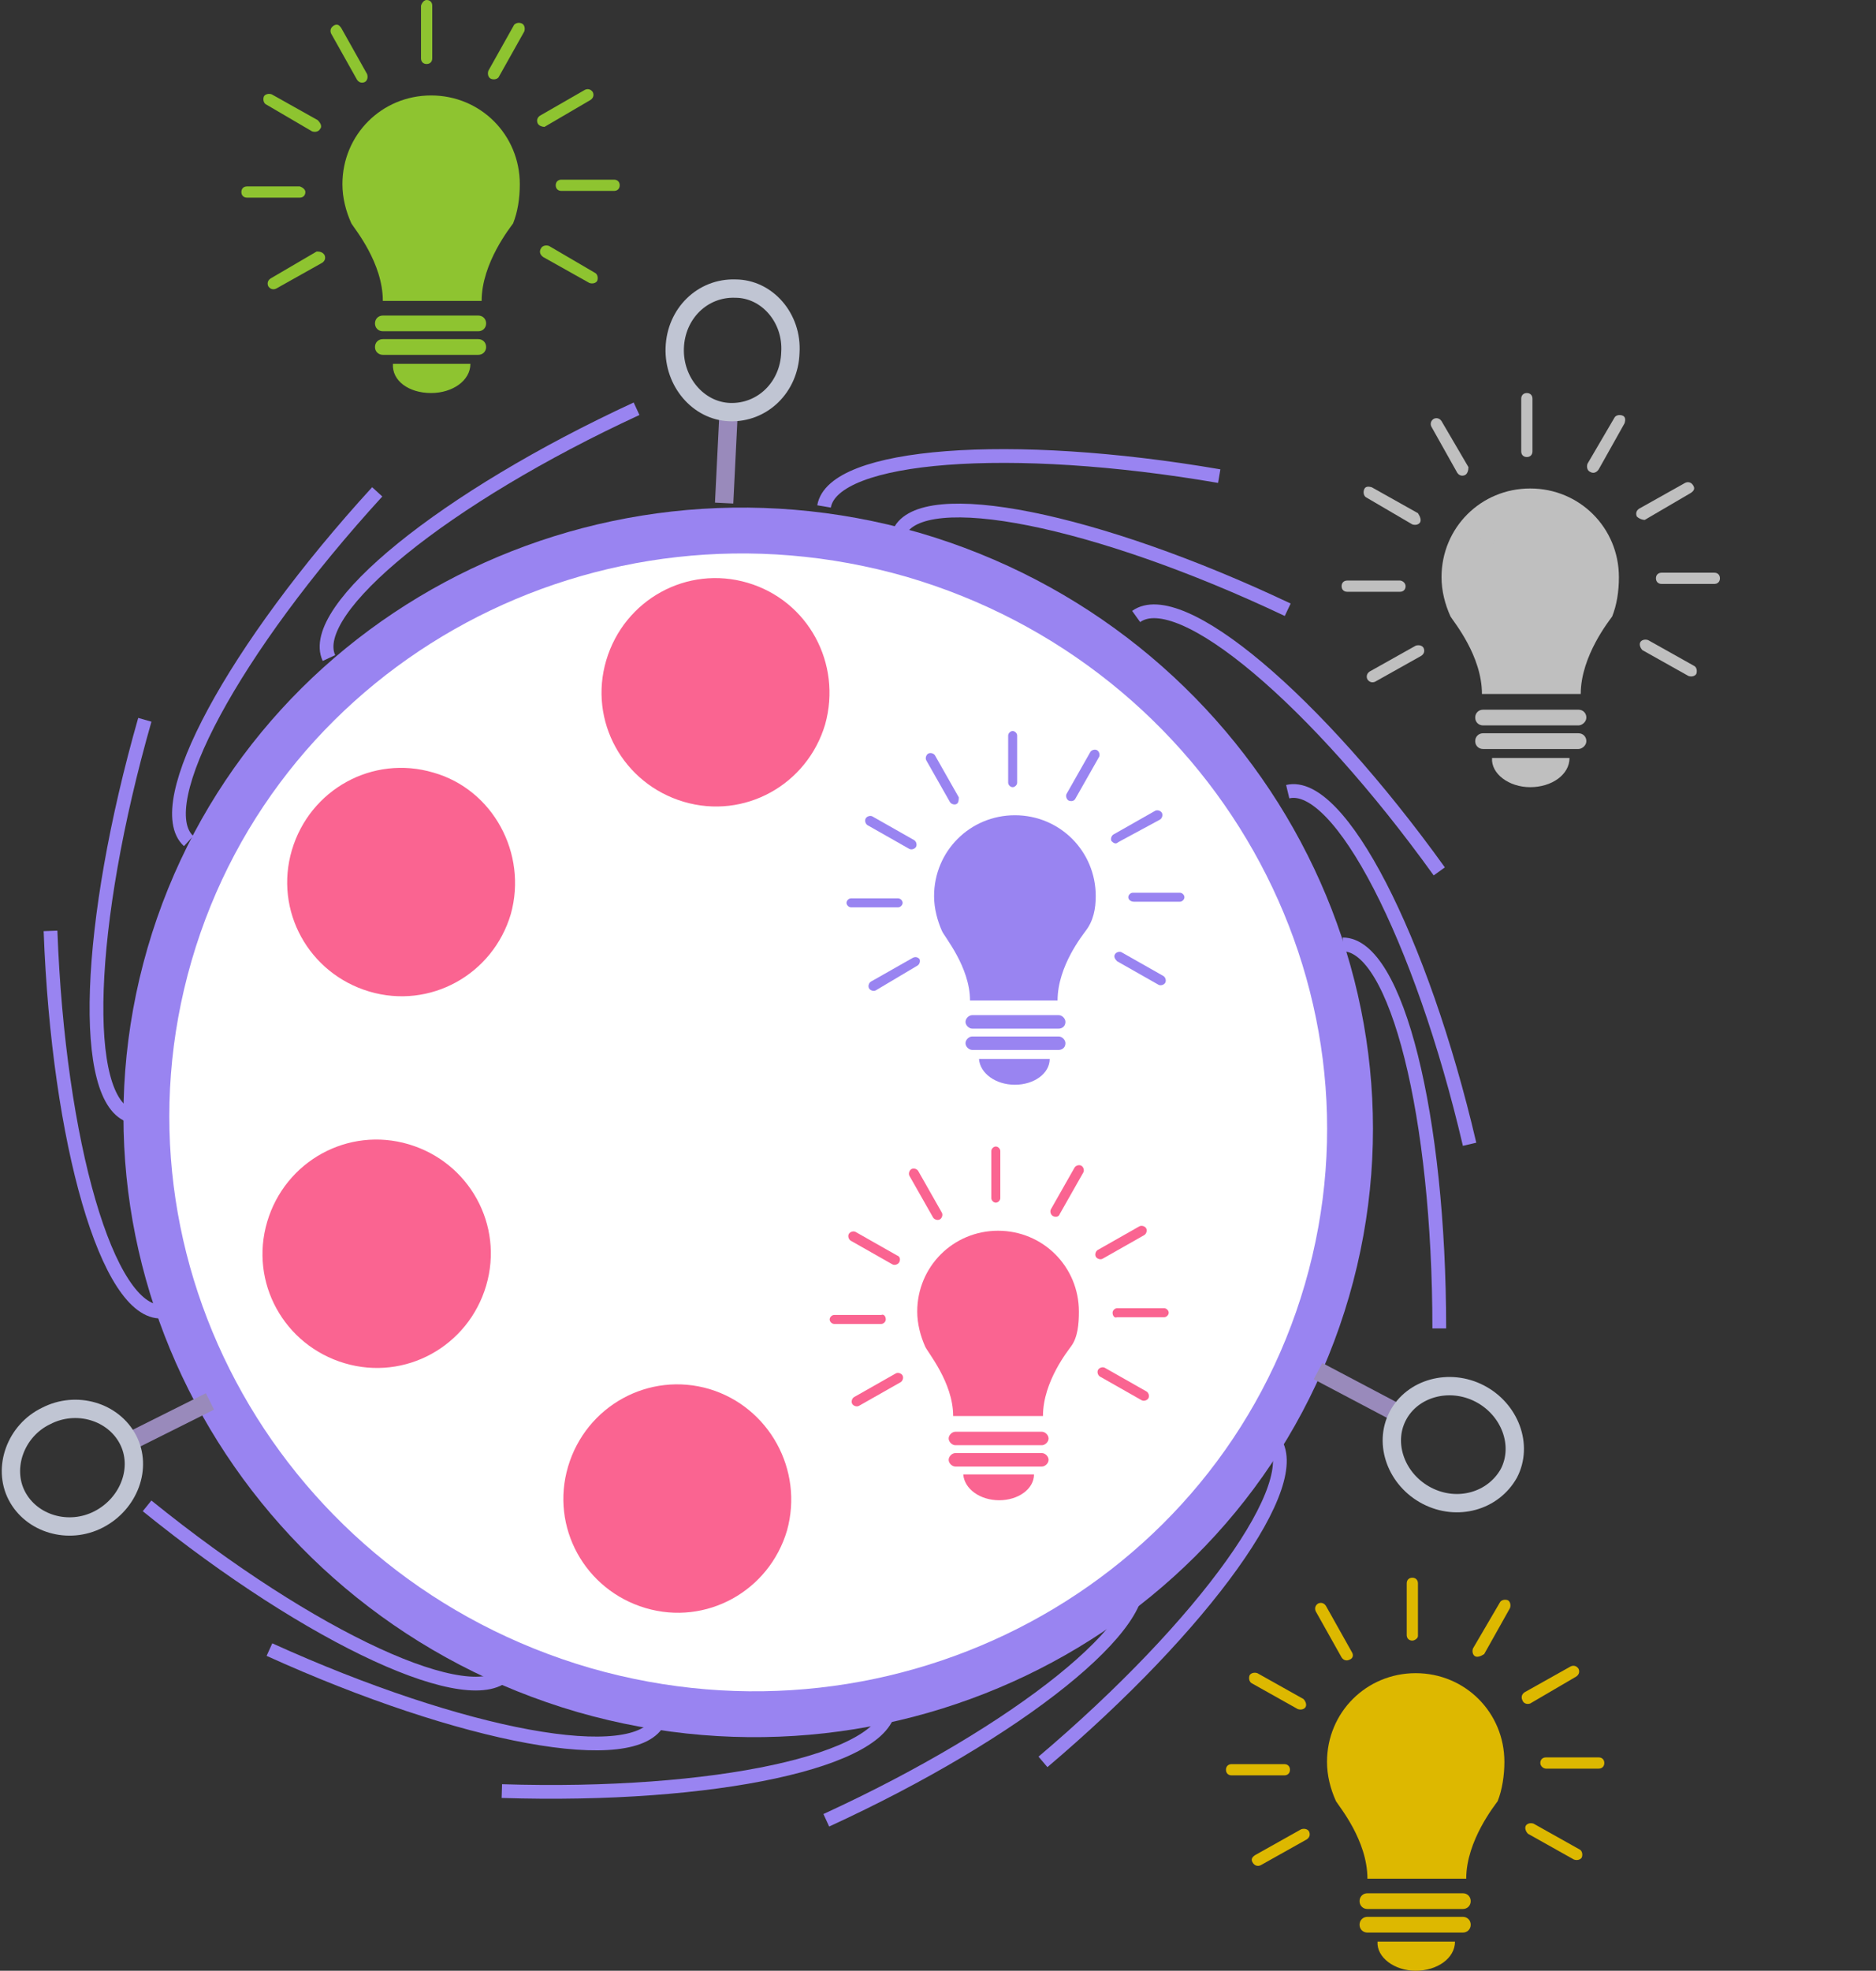 <?xml version="1.0" encoding="utf-8"?>
<!-- Generator: Adobe Illustrator 27.8.1, SVG Export Plug-In . SVG Version: 6.00 Build 0)  -->
<svg version="1.1" id="Layer_1" xmlns="http://www.w3.org/2000/svg" xmlns:xlink="http://www.w3.org/1999/xlink" x="0px" y="0px"
	 viewBox="0 0 167.1 175.5" style="enable-background:new 0 0 167.1 175.5;" xml:space="preserve">
<rect x="0" y="0" width="167.1" height="175.5" fill="#333333" stroke="none"/>
<style type="text/css">
	
		.st0{clip-path:url(#SVGID_00000055673401416620415720000004264047821472613029_);fill:none;stroke:#9984F1;stroke-width:1.225;stroke-miterlimit:8;}
	
		.st1{clip-path:url(#SVGID_00000055673401416620415720000004264047821472613029_);fill-rule:evenodd;clip-rule:evenodd;fill:#FFFFFF;}
	
		.st2{clip-path:url(#SVGID_00000055673401416620415720000004264047821472613029_);fill:none;stroke:#9984F1;stroke-width:4.084;stroke-miterlimit:8;}
	
		.st3{clip-path:url(#SVGID_00000055673401416620415720000004264047821472613029_);fill-rule:evenodd;clip-rule:evenodd;fill:#FA6491;}
	
		.st4{clip-path:url(#SVGID_00000055673401416620415720000004264047821472613029_);fill:none;stroke:#998ABB;stroke-width:1.633;stroke-miterlimit:8;}
	
		.st5{clip-path:url(#SVGID_00000055673401416620415720000004264047821472613029_);fill:none;stroke:#C0C5D3;stroke-width:1.633;stroke-miterlimit:8;}
	.st6{clip-path:url(#SVGID_00000176017103455877014850000012658828655495564706_);fill:#FA6491;}
	.st7{clip-path:url(#SVGID_00000176017103455877014850000012658828655495564706_);fill:#DDB800;}
	.st8{clip-path:url(#SVGID_00000176017103455877014850000012658828655495564706_);fill:#9984F1;}
	.st9{clip-path:url(#SVGID_00000176017103455877014850000012658828655495564706_);fill:#8EC430;}
	.st10{clip-path:url(#SVGID_00000176017103455877014850000012658828655495564706_);fill:#BFBFBF;}
</style>
<g>
	<defs>
		<rect id="SVGID_1_" y="24.6" width="136.3" height="138.1"/>
	</defs>
	<clipPath id="SVGID_00000059275656647383033050000013200789509596476330_">
		<use xlink:href="#SVGID_1_"  style="overflow:visible;"/>
	</clipPath>
	
		<path style="clip-path:url(#SVGID_00000059275656647383033050000013200789509596476330_);fill:none;stroke:#9984F1;stroke-width:1.225;stroke-miterlimit:8;" d="
		M58.7,153.2c-2,4.4-17.5,1.5-34.7-6.3"/>
	
		<path style="clip-path:url(#SVGID_00000059275656647383033050000013200789509596476330_);fill:none;stroke:#9984F1;stroke-width:1.225;stroke-miterlimit:8;" d="
		M79.2,152c-0.2,4.8-15.6,8.1-34.5,7.5"/>
	
		<path style="clip-path:url(#SVGID_00000059275656647383033050000013200789509596476330_);fill:none;stroke:#9984F1;stroke-width:1.225;stroke-miterlimit:8;" d="
		M101.1,140c2,4.3-10.3,14.2-27.5,22.1"/>
	
		<path style="clip-path:url(#SVGID_00000059275656647383033050000013200789509596476330_);fill:none;stroke:#9984F1;stroke-width:1.225;stroke-miterlimit:8;" d="
		M29.3,58.6c-2-4.3,10.3-14.3,27.4-22.2"/>
	
		<path style="clip-path:url(#SVGID_00000059275656647383033050000013200789509596476330_);fill:none;stroke:#9984F1;stroke-width:1.225;stroke-miterlimit:8;" d="
		M16.8,74.9c-3.5-3.2,4-17.1,16.8-31.1"/>
	
		<path style="clip-path:url(#SVGID_00000059275656647383033050000013200789509596476330_);fill:none;stroke:#9984F1;stroke-width:1.225;stroke-miterlimit:8;" d="
		M11.7,99.4c-4.6-1.3-4-17.1,1.2-35.3"/>
	
		<path style="clip-path:url(#SVGID_00000059275656647383033050000013200789509596476330_);fill:none;stroke:#9984F1;stroke-width:1.225;stroke-miterlimit:8;" d="
		M73.4,45.1c0.8-4.7,16.6-5.9,35.2-2.7"/>
	
		<path style="clip-path:url(#SVGID_00000059275656647383033050000013200789509596476330_);fill:none;stroke:#9984F1;stroke-width:1.225;stroke-miterlimit:8;" d="
		M14.4,116.8c-4.8,0.2-9.2-15-9.9-33.9"/>
	
		<path style="clip-path:url(#SVGID_00000059275656647383033050000013200789509596476330_);fill:none;stroke:#9984F1;stroke-width:1.225;stroke-miterlimit:8;" d="
		M45.2,148.9c-3,3.7-17.4-2.9-32.1-14.8"/>
	
		<path style="clip-path:url(#SVGID_00000059275656647383033050000013200789509596476330_);fill:none;stroke:#9984F1;stroke-width:1.225;stroke-miterlimit:8;" d="
		M114.7,70.5c4.6-1.1,11.9,13,16.2,31.4"/>
	
		<path style="clip-path:url(#SVGID_00000059275656647383033050000013200789509596476330_);fill:none;stroke:#9984F1;stroke-width:1.225;stroke-miterlimit:8;" d="
		M101.2,54.9c3.9-2.8,16,7.4,27,22.7"/>
	
		<path style="clip-path:url(#SVGID_00000059275656647383033050000013200789509596476330_);fill:none;stroke:#9984F1;stroke-width:1.225;stroke-miterlimit:8;" d="
		M80.1,47.4c2-4.3,17.5-1.2,34.6,6.9"/>
	
		<path style="clip-path:url(#SVGID_00000059275656647383033050000013200789509596476330_);fill:none;stroke:#9984F1;stroke-width:1.225;stroke-miterlimit:8;" d="
		M113.4,128.2c3.1,3.7-6.1,16.5-20.5,28.7"/>
	
		<path style="clip-path:url(#SVGID_00000059275656647383033050000013200789509596476330_);fill:none;stroke:#9984F1;stroke-width:1.225;stroke-miterlimit:8;" d="
		M119.6,84.1c4.8,0,8.6,15.3,8.6,34.2"/>
	
		<path style="clip-path:url(#SVGID_00000059275656647383033050000013200789509596476330_);fill-rule:evenodd;clip-rule:evenodd;fill:#FFFFFF;" d="
		M118.2,114.9c-8.1,27.9-37.7,43.8-66.2,35.6c-28.5-8.3-45-37.6-36.9-65.5s37.7-43.8,66.2-35.6C109.7,57.7,126.3,87,118.2,114.9"/>
	
		<path style="clip-path:url(#SVGID_00000059275656647383033050000013200789509596476330_);fill:none;stroke:#9984F1;stroke-width:4.084;stroke-miterlimit:8;" d="
		M118.2,114.9c-8.1,27.9-37.7,43.8-66.2,35.6c-28.5-8.3-45-37.6-36.9-65.5s37.7-43.8,66.2-35.6C109.7,57.7,126.3,87,118.2,114.9z"/>
	
		<path style="clip-path:url(#SVGID_00000059275656647383033050000013200789509596476330_);fill-rule:evenodd;clip-rule:evenodd;fill:#FA6491;" d="
		M73.5,64.5c-1.6,5.4-7.2,8.5-12.6,6.9c-5.4-1.6-8.5-7.2-6.9-12.6c1.6-5.4,7.2-8.5,12.6-6.9S75,59.1,73.5,64.5"/>
	
		<path style="clip-path:url(#SVGID_00000059275656647383033050000013200789509596476330_);fill-rule:evenodd;clip-rule:evenodd;fill:#FA6491;" d="
		M43.3,114.5c-1.6,5.4-7.2,8.5-12.6,6.9c-5.4-1.6-8.5-7.2-6.9-12.6c1.6-5.4,7.2-8.5,12.6-6.9C41.8,103.5,44.9,109.1,43.3,114.5"/>
	
		<path style="clip-path:url(#SVGID_00000059275656647383033050000013200789509596476330_);fill-rule:evenodd;clip-rule:evenodd;fill:#FA6491;" d="
		M45.5,81.4c-1.6,5.4-7.2,8.5-12.6,6.9c-5.4-1.6-8.5-7.2-6.9-12.6c1.6-5.4,7.2-8.5,12.6-6.9C43.9,70.3,47,76,45.5,81.4"/>
	
		<path style="clip-path:url(#SVGID_00000059275656647383033050000013200789509596476330_);fill-rule:evenodd;clip-rule:evenodd;fill:#FA6491;" d="
		M70.1,136.3c-1.6,5.4-7.2,8.5-12.6,6.9c-5.4-1.6-8.5-7.2-6.9-12.6c1.6-5.4,7.2-8.5,12.6-6.9C68.5,125.3,71.6,130.9,70.1,136.3"/>
	
		<line style="clip-path:url(#SVGID_00000059275656647383033050000013200789509596476330_);fill:none;stroke:#998ABB;stroke-width:1.633;stroke-miterlimit:8;" x1="18.7" y1="124.8" x2="11.5" y2="128.4"/>
	
		<path style="clip-path:url(#SVGID_00000059275656647383033050000013200789509596476330_);fill:none;stroke:#C0C5D3;stroke-width:1.633;stroke-miterlimit:8;" d="
		M4.1,126.1c2.7-1.4,6-0.4,7.3,2.1c1.3,2.5,0.1,5.7-2.6,7.1c-2.7,1.4-6,0.4-7.3-2.1S1.4,127.4,4.1,126.1z"/>
	
		<line style="clip-path:url(#SVGID_00000059275656647383033050000013200789509596476330_);fill:none;stroke:#998ABB;stroke-width:1.633;stroke-miterlimit:8;" x1="117.4" y1="122.1" x2="124.6" y2="125.9"/>
	
		<path style="clip-path:url(#SVGID_00000059275656647383033050000013200789509596476330_);fill:none;stroke:#C0C5D3;stroke-width:1.633;stroke-miterlimit:8;" d="
		M127.1,133.2c-2.7-1.4-3.9-4.6-2.6-7.1c1.3-2.5,4.6-3.4,7.3-2c2.7,1.4,3.9,4.6,2.6,7.1C133,133.7,129.8,134.6,127.1,133.2z"/>
	
		<line style="clip-path:url(#SVGID_00000059275656647383033050000013200789509596476330_);fill:none;stroke:#998ABB;stroke-width:1.633;stroke-miterlimit:8;" x1="64.5" y1="44.8" x2="64.9" y2="36.7"/>
	
		<path style="clip-path:url(#SVGID_00000059275656647383033050000013200789509596476330_);fill:none;stroke:#C0C5D3;stroke-width:1.633;stroke-miterlimit:8;" d="
		M70.4,31.4c-0.1,3.1-2.5,5.4-5.4,5.3C62.2,36.6,60,34,60.1,31c0.1-3.1,2.5-5.4,5.4-5.3C68.3,25.7,70.6,28.3,70.4,31.4z"/>
</g>
<g>
	<defs>
		<rect id="SVGID_00000118360614991803670570000017397968996647314336_" width="167.1" height="175.5"/>
	</defs>
	<clipPath id="SVGID_00000132807136278762591650000007188989554451732913_">
		<use xlink:href="#SVGID_00000118360614991803670570000017397968996647314336_"  style="overflow:visible;"/>
	</clipPath>
	<path style="clip-path:url(#SVGID_00000132807136278762591650000007188989554451732913_);fill:#FA6491;" d="M96.1,116.8
		c0-4-3.2-7.2-7.2-7.2c-4,0-7.2,3.2-7.2,7.2c0,1.1,0.3,2.2,0.7,3.1c0.2,0.5,2.5,3.2,2.5,6.2H89h3.9c0-3.1,2.3-5.9,2.5-6.2
		C96,119.1,96.1,117.9,96.1,116.8"/>
	<path style="clip-path:url(#SVGID_00000132807136278762591650000007188989554451732913_);fill:#FA6491;" d="M92.8,128.7h-7.7
		c-0.3,0-0.6-0.3-0.6-0.6c0-0.3,0.3-0.6,0.6-0.6h7.7c0.3,0,0.6,0.3,0.6,0.6C93.4,128.4,93.1,128.7,92.8,128.7"/>
	<path style="clip-path:url(#SVGID_00000132807136278762591650000007188989554451732913_);fill:#FA6491;" d="M92.8,130.6h-7.7
		c-0.3,0-0.6-0.3-0.6-0.6c0-0.3,0.3-0.6,0.6-0.6h7.7c0.3,0,0.6,0.3,0.6,0.6C93.4,130.3,93.1,130.6,92.8,130.6"/>
	<path style="clip-path:url(#SVGID_00000132807136278762591650000007188989554451732913_);fill:#FA6491;" d="M89,133.6
		c1.7,0,3.1-1,3.1-2.3h-6.3C85.9,132.6,87.3,133.6,89,133.6"/>
	<path style="clip-path:url(#SVGID_00000132807136278762591650000007188989554451732913_);fill:#FA6491;" d="M88.7,107.1L88.7,107.1
		c-0.2,0-0.4-0.2-0.4-0.4v-4.2c0-0.2,0.2-0.4,0.4-0.4c0.2,0,0.4,0.2,0.4,0.4v4.2C89.1,106.9,88.9,107.1,88.7,107.1"/>
	<path style="clip-path:url(#SVGID_00000132807136278762591650000007188989554451732913_);fill:#FA6491;" d="M83.7,108.6L83.7,108.6
		c-0.2,0.1-0.5,0-0.6-0.2l-2.1-3.7c-0.1-0.2,0-0.5,0.2-0.6c0.2-0.1,0.5,0,0.6,0.2l2.1,3.7C84,108.2,83.9,108.5,83.7,108.6"/>
	<path style="clip-path:url(#SVGID_00000132807136278762591650000007188989554451732913_);fill:#FA6491;" d="M80.1,112.4L80.1,112.4
		c-0.1,0.2-0.4,0.3-0.6,0.2l-3.7-2.1c-0.2-0.1-0.3-0.4-0.2-0.6c0.1-0.2,0.4-0.3,0.6-0.2l3.7,2.1C80.2,111.9,80.2,112.2,80.1,112.4"
		/>
	<path style="clip-path:url(#SVGID_00000132807136278762591650000007188989554451732913_);fill:#FA6491;" d="M78.9,117.5L78.9,117.5
		c0,0.2-0.2,0.4-0.4,0.4h-4.2c-0.2,0-0.4-0.2-0.4-0.4c0-0.2,0.2-0.4,0.4-0.4h4.2C78.7,117,78.9,117.2,78.9,117.5"/>
	<path style="clip-path:url(#SVGID_00000132807136278762591650000007188989554451732913_);fill:#FA6491;" d="M80.4,122.5L80.4,122.5
		c0.1,0.2,0,0.5-0.2,0.6l-3.7,2.1c-0.2,0.1-0.5,0-0.6-0.2c-0.1-0.2,0-0.5,0.2-0.6l3.7-2.1C80,122.2,80.3,122.3,80.4,122.5"/>
	<path style="clip-path:url(#SVGID_00000132807136278762591650000007188989554451732913_);fill:#FA6491;" d="M97.8,122L97.8,122
		c0.1-0.2,0.4-0.3,0.6-0.2l3.7,2.1c0.2,0.1,0.3,0.4,0.2,0.6c-0.1,0.2-0.4,0.3-0.6,0.2l-3.7-2.1C97.8,122.5,97.7,122.2,97.8,122"/>
	<path style="clip-path:url(#SVGID_00000132807136278762591650000007188989554451732913_);fill:#FA6491;" d="M99.1,116.9L99.1,116.9
		c0-0.2,0.2-0.4,0.4-0.4h4.2c0.2,0,0.4,0.2,0.4,0.4c0,0.2-0.2,0.4-0.4,0.4h-4.2C99.3,117.4,99.1,117.2,99.1,116.9"/>
	<path style="clip-path:url(#SVGID_00000132807136278762591650000007188989554451732913_);fill:#FA6491;" d="M97.6,111.9L97.6,111.9
		c-0.1-0.2,0-0.5,0.2-0.6l3.7-2.1c0.2-0.1,0.5,0,0.6,0.2c0.1,0.2,0,0.5-0.2,0.6l-3.7,2.1C98,112.2,97.7,112.1,97.6,111.9"/>
	<path style="clip-path:url(#SVGID_00000132807136278762591650000007188989554451732913_);fill:#FA6491;" d="M93.8,108.3L93.8,108.3
		c-0.2-0.1-0.3-0.4-0.2-0.6l2.1-3.7c0.1-0.2,0.4-0.3,0.6-0.2c0.2,0.1,0.3,0.4,0.2,0.6l-2.1,3.7C94.3,108.4,94,108.4,93.8,108.3"/>
	<path style="clip-path:url(#SVGID_00000132807136278762591650000007188989554451732913_);fill:#FA6491;" d="M84.2,116.1
		c0,0,0-3.6,3.9-4.3"/>
	<path style="clip-path:url(#SVGID_00000132807136278762591650000007188989554451732913_);fill:#DDB800;" d="M134,156.9
		c0-4.4-3.5-7.9-7.9-7.9c-4.4,0-7.9,3.5-7.9,7.9c0,1.2,0.3,2.4,0.8,3.5c0.3,0.5,2.8,3.5,2.8,6.9h4.4h4.4c0-3.4,2.6-6.6,2.8-6.9
		C133.8,159.4,134,158.1,134,156.9"/>
	<path style="clip-path:url(#SVGID_00000132807136278762591650000007188989554451732913_);fill:#DDB800;" d="M130.3,170h-8.5
		c-0.4,0-0.7-0.3-0.7-0.7s0.3-0.7,0.7-0.7h8.5c0.4,0,0.7,0.3,0.7,0.7S130.7,170,130.3,170"/>
	<path style="clip-path:url(#SVGID_00000132807136278762591650000007188989554451732913_);fill:#DDB800;" d="M130.3,172.1h-8.5
		c-0.4,0-0.7-0.3-0.7-0.7s0.3-0.7,0.7-0.7h8.5c0.4,0,0.7,0.3,0.7,0.7S130.7,172.1,130.3,172.1"/>
	<path style="clip-path:url(#SVGID_00000132807136278762591650000007188989554451732913_);fill:#DDB800;" d="M126.1,175.5
		c1.9,0,3.5-1.1,3.5-2.6h-6.9C122.6,174.3,124.2,175.5,126.1,175.5"/>
	<path style="clip-path:url(#SVGID_00000132807136278762591650000007188989554451732913_);fill:#DDB800;" d="M125.8,146.1
		L125.8,146.1c-0.3,0-0.5-0.2-0.5-0.5V141c0-0.3,0.2-0.5,0.5-0.5c0.3,0,0.5,0.2,0.5,0.5v4.7C126.3,145.9,126,146.1,125.8,146.1"/>
	<path style="clip-path:url(#SVGID_00000132807136278762591650000007188989554451732913_);fill:#DDB800;" d="M120.2,147.8
		L120.2,147.8c-0.2,0.1-0.5,0.1-0.7-0.2l-2.3-4.1c-0.1-0.2-0.1-0.5,0.2-0.7c0.2-0.1,0.5-0.1,0.7,0.2l2.3,4.1
		C120.6,147.4,120.5,147.7,120.2,147.8"/>
	<path style="clip-path:url(#SVGID_00000132807136278762591650000007188989554451732913_);fill:#DDB800;" d="M116.3,152L116.3,152
		c-0.1,0.2-0.4,0.3-0.7,0.2l-4.1-2.3c-0.2-0.1-0.3-0.4-0.2-0.7c0.1-0.2,0.4-0.3,0.7-0.2l4.1,2.3C116.3,151.5,116.4,151.8,116.3,152"
		/>
	<path style="clip-path:url(#SVGID_00000132807136278762591650000007188989554451732913_);fill:#DDB800;" d="M114.9,157.6
		L114.9,157.6c0,0.3-0.2,0.5-0.5,0.5h-4.7c-0.3,0-0.5-0.2-0.5-0.5c0-0.3,0.2-0.5,0.5-0.5h4.7C114.7,157.1,114.9,157.3,114.9,157.6"
		/>
	<path style="clip-path:url(#SVGID_00000132807136278762591650000007188989554451732913_);fill:#DDB800;" d="M116.6,163.1
		L116.6,163.1c0.1,0.2,0.1,0.5-0.2,0.7l-4.1,2.3c-0.2,0.1-0.5,0.1-0.7-0.2s-0.1-0.5,0.2-0.7l4.1-2.3
		C116.2,162.8,116.5,162.9,116.6,163.1"/>
	<path style="clip-path:url(#SVGID_00000132807136278762591650000007188989554451732913_);fill:#DDB800;" d="M135.9,162.6
		L135.9,162.6c0.1-0.2,0.4-0.3,0.7-0.2l4.1,2.3c0.2,0.1,0.3,0.4,0.2,0.7c-0.1,0.2-0.4,0.3-0.7,0.2l-4.1-2.3
		C135.9,163.1,135.8,162.8,135.9,162.6"/>
	<path style="clip-path:url(#SVGID_00000132807136278762591650000007188989554451732913_);fill:#DDB800;" d="M137.2,157L137.2,157
		c0-0.3,0.2-0.5,0.5-0.5h4.7c0.3,0,0.5,0.2,0.5,0.5s-0.2,0.5-0.5,0.5h-4.7C137.5,157.5,137.2,157.3,137.2,157"/>
	<path style="clip-path:url(#SVGID_00000132807136278762591650000007188989554451732913_);fill:#DDB800;" d="M135.6,151.4
		L135.6,151.4c-0.1-0.2-0.1-0.5,0.2-0.7l4.1-2.3c0.2-0.1,0.5-0.1,0.7,0.2c0.1,0.2,0.1,0.5-0.2,0.7l-4.1,2.4
		C136,151.8,135.7,151.7,135.6,151.4"/>
	<path style="clip-path:url(#SVGID_00000132807136278762591650000007188989554451732913_);fill:#DDB800;" d="M131.4,147.5
		L131.4,147.5c-0.2-0.1-0.3-0.4-0.2-0.7l2.4-4.1c0.1-0.2,0.4-0.3,0.7-0.2c0.2,0.1,0.3,0.4,0.2,0.7l-2.3,4.1
		C131.9,147.5,131.6,147.6,131.4,147.5"/>
	<path style="clip-path:url(#SVGID_00000132807136278762591650000007188989554451732913_);fill:#DDB800;" d="M120.8,156.1
		c0,0,0-4,4.3-4.7"/>
	<path style="clip-path:url(#SVGID_00000132807136278762591650000007188989554451732913_);fill:#9984F1;" d="M97.6,79.8
		c0-4-3.2-7.2-7.2-7.2c-4,0-7.2,3.2-7.2,7.2c0,1.1,0.3,2.2,0.7,3.1c0.2,0.5,2.5,3.2,2.5,6.2h3.9h3.9c0-3.1,2.3-5.9,2.5-6.2
		C97.4,82,97.6,80.9,97.6,79.8"/>
	<path style="clip-path:url(#SVGID_00000132807136278762591650000007188989554451732913_);fill:#9984F1;" d="M94.3,91.6h-7.7
		c-0.3,0-0.6-0.3-0.6-0.6c0-0.3,0.3-0.6,0.6-0.6h7.7c0.3,0,0.6,0.3,0.6,0.6C94.9,91.4,94.6,91.6,94.3,91.6"/>
	<path style="clip-path:url(#SVGID_00000132807136278762591650000007188989554451732913_);fill:#9984F1;" d="M94.3,93.5h-7.7
		c-0.3,0-0.6-0.3-0.6-0.6c0-0.3,0.3-0.6,0.6-0.6h7.7c0.3,0,0.6,0.3,0.6,0.6C94.9,93.3,94.6,93.5,94.3,93.5"/>
	<path style="clip-path:url(#SVGID_00000132807136278762591650000007188989554451732913_);fill:#9984F1;" d="M90.4,96.6
		c1.7,0,3.1-1,3.1-2.3h-6.3C87.3,95.6,88.7,96.6,90.4,96.6"/>
	<path style="clip-path:url(#SVGID_00000132807136278762591650000007188989554451732913_);fill:#9984F1;" d="M90.2,70.1L90.2,70.1
		c-0.2,0-0.4-0.2-0.4-0.4v-4.2c0-0.2,0.2-0.4,0.4-0.4c0.2,0,0.4,0.2,0.4,0.4v4.2C90.6,69.9,90.4,70.1,90.2,70.1"/>
	<path style="clip-path:url(#SVGID_00000132807136278762591650000007188989554451732913_);fill:#9984F1;" d="M85.2,71.6L85.2,71.6
		c-0.2,0.1-0.5,0-0.6-0.2l-2.1-3.7c-0.1-0.2,0-0.5,0.2-0.6c0.2-0.1,0.5,0,0.6,0.2l2.1,3.7C85.4,71.2,85.4,71.5,85.2,71.6"/>
	<path style="clip-path:url(#SVGID_00000132807136278762591650000007188989554451732913_);fill:#9984F1;" d="M81.6,75.4L81.6,75.4
		c-0.1,0.2-0.4,0.3-0.6,0.2l-3.7-2.1c-0.2-0.1-0.3-0.4-0.2-0.6c0.1-0.2,0.4-0.3,0.6-0.2l3.7,2.1C81.6,74.9,81.7,75.2,81.6,75.4"/>
	<path style="clip-path:url(#SVGID_00000132807136278762591650000007188989554451732913_);fill:#9984F1;" d="M80.4,80.4L80.4,80.4
		c0,0.2-0.2,0.4-0.4,0.4h-4.2c-0.2,0-0.4-0.2-0.4-0.4c0-0.2,0.2-0.4,0.4-0.4h4.2C80.2,80,80.4,80.2,80.4,80.4"/>
	<path style="clip-path:url(#SVGID_00000132807136278762591650000007188989554451732913_);fill:#9984F1;" d="M81.9,85.4L81.9,85.4
		c0.1,0.2,0,0.5-0.2,0.6L78,88.2c-0.2,0.1-0.5,0-0.6-0.2c-0.1-0.2,0-0.5,0.2-0.6l3.7-2.1C81.5,85.2,81.7,85.2,81.9,85.4"/>
	<path style="clip-path:url(#SVGID_00000132807136278762591650000007188989554451732913_);fill:#9984F1;" d="M99.3,85L99.3,85
		c0.1-0.2,0.4-0.3,0.6-0.2l3.7,2.1c0.2,0.1,0.3,0.4,0.2,0.6c-0.1,0.2-0.4,0.3-0.6,0.2l-3.7-2.1C99.3,85.4,99.2,85.2,99.3,85"/>
	<path style="clip-path:url(#SVGID_00000132807136278762591650000007188989554451732913_);fill:#9984F1;" d="M100.5,79.9L100.5,79.9
		c0-0.2,0.2-0.4,0.4-0.4h4.2c0.2,0,0.4,0.2,0.4,0.4c0,0.2-0.2,0.4-0.4,0.4H101C100.7,80.3,100.5,80.1,100.5,79.9"/>
	<path style="clip-path:url(#SVGID_00000132807136278762591650000007188989554451732913_);fill:#9984F1;" d="M99,74.9L99,74.9
		c-0.1-0.2,0-0.5,0.2-0.6l3.7-2.1c0.2-0.1,0.5,0,0.6,0.2c0.1,0.2,0,0.5-0.2,0.6L99.6,75C99.4,75.2,99.2,75.1,99,74.9"/>
	<path style="clip-path:url(#SVGID_00000132807136278762591650000007188989554451732913_);fill:#9984F1;" d="M95.2,71.3L95.2,71.3
		c-0.2-0.1-0.3-0.4-0.2-0.6l2.1-3.7c0.1-0.2,0.4-0.3,0.6-0.2c0.2,0.1,0.3,0.4,0.2,0.6l-2.1,3.7C95.7,71.3,95.5,71.4,95.2,71.3"/>
	<path style="clip-path:url(#SVGID_00000132807136278762591650000007188989554451732913_);fill:#9984F1;" d="M85.7,79.1
		c0,0,0-3.6,3.9-4.3"/>
	<path style="clip-path:url(#SVGID_00000132807136278762591650000007188989554451732913_);fill:#8EC430;" d="M46.3,16.4
		c0-4.4-3.5-7.9-7.9-7.9s-7.9,3.5-7.9,7.9c0,1.2,0.3,2.4,0.8,3.5c0.3,0.5,2.8,3.5,2.8,6.9h4.4h4.4c0-3.4,2.6-6.6,2.8-6.9
		C46.1,18.9,46.3,17.7,46.3,16.4"/>
	<path style="clip-path:url(#SVGID_00000132807136278762591650000007188989554451732913_);fill:#8EC430;" d="M42.6,29.5h-8.5
		c-0.4,0-0.7-0.3-0.7-0.7c0-0.4,0.3-0.7,0.7-0.7h8.5c0.4,0,0.7,0.3,0.7,0.7C43.3,29.2,43,29.5,42.6,29.5"/>
	<path style="clip-path:url(#SVGID_00000132807136278762591650000007188989554451732913_);fill:#8EC430;" d="M42.6,31.6h-8.5
		c-0.4,0-0.7-0.3-0.7-0.7c0-0.4,0.3-0.7,0.7-0.7h8.5c0.4,0,0.7,0.3,0.7,0.7C43.3,31.3,43,31.6,42.6,31.6"/>
	<path style="clip-path:url(#SVGID_00000132807136278762591650000007188989554451732913_);fill:#8EC430;" d="M38.4,35
		c1.9,0,3.5-1.1,3.5-2.6h-6.9C34.9,33.9,36.4,35,38.4,35"/>
	<path style="clip-path:url(#SVGID_00000132807136278762591650000007188989554451732913_);fill:#8EC430;" d="M38,5.7L38,5.7
		c-0.3,0-0.5-0.2-0.5-0.5V0.5C37.6,0.2,37.8,0,38,0c0.3,0,0.5,0.2,0.5,0.5v4.7C38.5,5.5,38.3,5.7,38,5.7"/>
	<path style="clip-path:url(#SVGID_00000132807136278762591650000007188989554451732913_);fill:#8EC430;" d="M32.5,7.3L32.5,7.3
		c-0.2,0.1-0.5,0.1-0.7-0.2l-2.3-4.1c-0.1-0.2-0.1-0.5,0.2-0.7s0.5-0.1,0.7,0.2l2.3,4.1C32.8,6.9,32.7,7.2,32.5,7.3"/>
	<path style="clip-path:url(#SVGID_00000132807136278762591650000007188989554451732913_);fill:#8EC430;" d="M28.5,11.5L28.5,11.5
		c-0.1,0.2-0.4,0.3-0.7,0.2l-4.1-2.4c-0.2-0.1-0.3-0.4-0.2-0.7c0.1-0.2,0.4-0.3,0.7-0.2l4.1,2.3C28.6,11,28.7,11.3,28.5,11.5"/>
	<path style="clip-path:url(#SVGID_00000132807136278762591650000007188989554451732913_);fill:#8EC430;" d="M27.2,17.1L27.2,17.1
		c0,0.3-0.2,0.5-0.5,0.5H22c-0.3,0-0.5-0.2-0.5-0.5c0-0.3,0.2-0.5,0.5-0.5h4.7C27,16.7,27.2,16.9,27.2,17.1"/>
	<path style="clip-path:url(#SVGID_00000132807136278762591650000007188989554451732913_);fill:#8EC430;" d="M28.9,22.7L28.9,22.7
		c0.1,0.2,0.1,0.5-0.2,0.7l-4.1,2.3c-0.2,0.1-0.5,0.1-0.7-0.2c-0.1-0.2-0.1-0.5,0.2-0.7l4.1-2.4C28.4,22.4,28.7,22.4,28.9,22.7"/>
	<path style="clip-path:url(#SVGID_00000132807136278762591650000007188989554451732913_);fill:#8EC430;" d="M48.2,22.1L48.2,22.1
		c0.1-0.2,0.4-0.3,0.7-0.2l4.1,2.4c0.2,0.1,0.3,0.4,0.2,0.7c-0.1,0.2-0.4,0.3-0.7,0.2l-4.1-2.3C48.1,22.7,48,22.4,48.2,22.1"/>
	<path style="clip-path:url(#SVGID_00000132807136278762591650000007188989554451732913_);fill:#8EC430;" d="M49.5,16.5L49.5,16.5
		c0-0.3,0.2-0.5,0.5-0.5h4.7c0.3,0,0.5,0.2,0.5,0.5c0,0.3-0.2,0.5-0.5,0.5H50C49.7,17,49.5,16.8,49.5,16.5"/>
	<path style="clip-path:url(#SVGID_00000132807136278762591650000007188989554451732913_);fill:#8EC430;" d="M47.9,11L47.9,11
		c-0.1-0.2-0.1-0.5,0.2-0.7L52.1,8c0.2-0.1,0.5-0.1,0.7,0.2c0.1,0.2,0.1,0.5-0.2,0.7l-4.1,2.4C48.3,11.3,48,11.2,47.9,11"/>
	<path style="clip-path:url(#SVGID_00000132807136278762591650000007188989554451732913_);fill:#8EC430;" d="M43.7,7L43.7,7
		c-0.2-0.1-0.3-0.4-0.2-0.7l2.3-4.1C46,2,46.3,2,46.5,2.1c0.2,0.1,0.3,0.4,0.2,0.7l-2.3,4.1C44.2,7.1,43.9,7.1,43.7,7"/>
	<path style="clip-path:url(#SVGID_00000132807136278762591650000007188989554451732913_);fill:#8EC430;" d="M33.1,15.6
		c0,0,0-4,4.3-4.7"/>
	<path style="clip-path:url(#SVGID_00000132807136278762591650000007188989554451732913_);fill:#BFBFBF;" d="M144.2,51.4
		c0-4.4-3.5-7.9-7.9-7.9s-7.9,3.5-7.9,7.9c0,1.2,0.3,2.4,0.8,3.5c0.3,0.5,2.8,3.5,2.8,6.9h4.4h4.4c0-3.4,2.6-6.6,2.8-6.9
		C144,53.9,144.2,52.7,144.2,51.4"/>
	<path style="clip-path:url(#SVGID_00000132807136278762591650000007188989554451732913_);fill:#BFBFBF;" d="M140.6,64.6h-8.5
		c-0.4,0-0.7-0.3-0.7-0.7s0.3-0.7,0.7-0.7h8.5c0.4,0,0.7,0.3,0.7,0.7S140.9,64.6,140.6,64.6"/>
	<path style="clip-path:url(#SVGID_00000132807136278762591650000007188989554451732913_);fill:#BFBFBF;" d="M140.6,66.7h-8.5
		c-0.4,0-0.7-0.3-0.7-0.7s0.3-0.7,0.7-0.7h8.5c0.4,0,0.7,0.3,0.7,0.7S140.9,66.7,140.6,66.7"/>
	<path style="clip-path:url(#SVGID_00000132807136278762591650000007188989554451732913_);fill:#BFBFBF;" d="M136.3,70.1
		c1.9,0,3.5-1.1,3.5-2.6h-6.9C132.8,68.9,134.4,70.1,136.3,70.1"/>
	<path style="clip-path:url(#SVGID_00000132807136278762591650000007188989554451732913_);fill:#BFBFBF;" d="M136,40.7L136,40.7
		c-0.3,0-0.5-0.2-0.5-0.5v-4.7c0-0.3,0.2-0.5,0.5-0.5c0.3,0,0.5,0.2,0.5,0.5v4.7C136.5,40.5,136.3,40.7,136,40.7"/>
	<path style="clip-path:url(#SVGID_00000132807136278762591650000007188989554451732913_);fill:#BFBFBF;" d="M130.5,42.3L130.5,42.3
		c-0.2,0.1-0.5,0.1-0.7-0.2l-2.3-4.1c-0.1-0.2-0.1-0.5,0.2-0.7c0.2-0.1,0.5-0.1,0.7,0.2l2.4,4.1C130.8,41.9,130.7,42.2,130.5,42.3"
		/>
	<path style="clip-path:url(#SVGID_00000132807136278762591650000007188989554451732913_);fill:#BFBFBF;" d="M126.5,46.5L126.5,46.5
		c-0.1,0.2-0.4,0.3-0.7,0.2l-4.1-2.4c-0.2-0.1-0.3-0.4-0.2-0.7s0.4-0.3,0.7-0.2l4.1,2.3C126.5,46,126.6,46.3,126.5,46.5"/>
	<path style="clip-path:url(#SVGID_00000132807136278762591650000007188989554451732913_);fill:#BFBFBF;" d="M125.2,52.2L125.2,52.2
		c0,0.3-0.2,0.5-0.5,0.5H120c-0.3,0-0.5-0.2-0.5-0.5c0-0.3,0.2-0.5,0.5-0.5h4.7C124.9,51.7,125.2,51.9,125.2,52.2"/>
	<path style="clip-path:url(#SVGID_00000132807136278762591650000007188989554451732913_);fill:#BFBFBF;" d="M126.8,57.7L126.8,57.7
		c0.1,0.2,0.1,0.5-0.2,0.7l-4.1,2.3c-0.2,0.1-0.5,0.1-0.7-0.2c-0.1-0.2-0.1-0.5,0.2-0.7l4.1-2.3C126.4,57.4,126.7,57.5,126.8,57.7"
		/>
	<path style="clip-path:url(#SVGID_00000132807136278762591650000007188989554451732913_);fill:#BFBFBF;" d="M146.1,57.2L146.1,57.2
		c0.1-0.2,0.4-0.3,0.7-0.2l4.1,2.3c0.2,0.1,0.3,0.4,0.2,0.7c-0.1,0.2-0.4,0.3-0.7,0.2l-4.1-2.3C146.1,57.7,146,57.4,146.1,57.2"/>
	<path style="clip-path:url(#SVGID_00000132807136278762591650000007188989554451732913_);fill:#BFBFBF;" d="M147.5,51.5L147.5,51.5
		c0-0.3,0.2-0.5,0.5-0.5h4.7c0.3,0,0.5,0.2,0.5,0.5c0,0.3-0.2,0.5-0.5,0.5H148C147.7,52,147.5,51.8,147.5,51.5"/>
	<path style="clip-path:url(#SVGID_00000132807136278762591650000007188989554451732913_);fill:#BFBFBF;" d="M145.8,46L145.8,46
		c-0.1-0.2-0.1-0.5,0.2-0.7l4.1-2.3c0.2-0.1,0.5-0.1,0.7,0.2s0.1,0.5-0.2,0.7l-4.1,2.4C146.3,46.3,146,46.2,145.8,46"/>
	<path style="clip-path:url(#SVGID_00000132807136278762591650000007188989554451732913_);fill:#BFBFBF;" d="M141.6,42L141.6,42
		c-0.2-0.1-0.3-0.4-0.2-0.7l2.4-4.1c0.1-0.2,0.4-0.3,0.7-0.2s0.3,0.4,0.2,0.7l-2.3,4.1C142.2,42.1,141.9,42.2,141.6,42"/>
	<path style="clip-path:url(#SVGID_00000132807136278762591650000007188989554451732913_);fill:#BFBFBF;" d="M131,50.6
		c0,0,0-4,4.3-4.7"/>
</g>
</svg>
